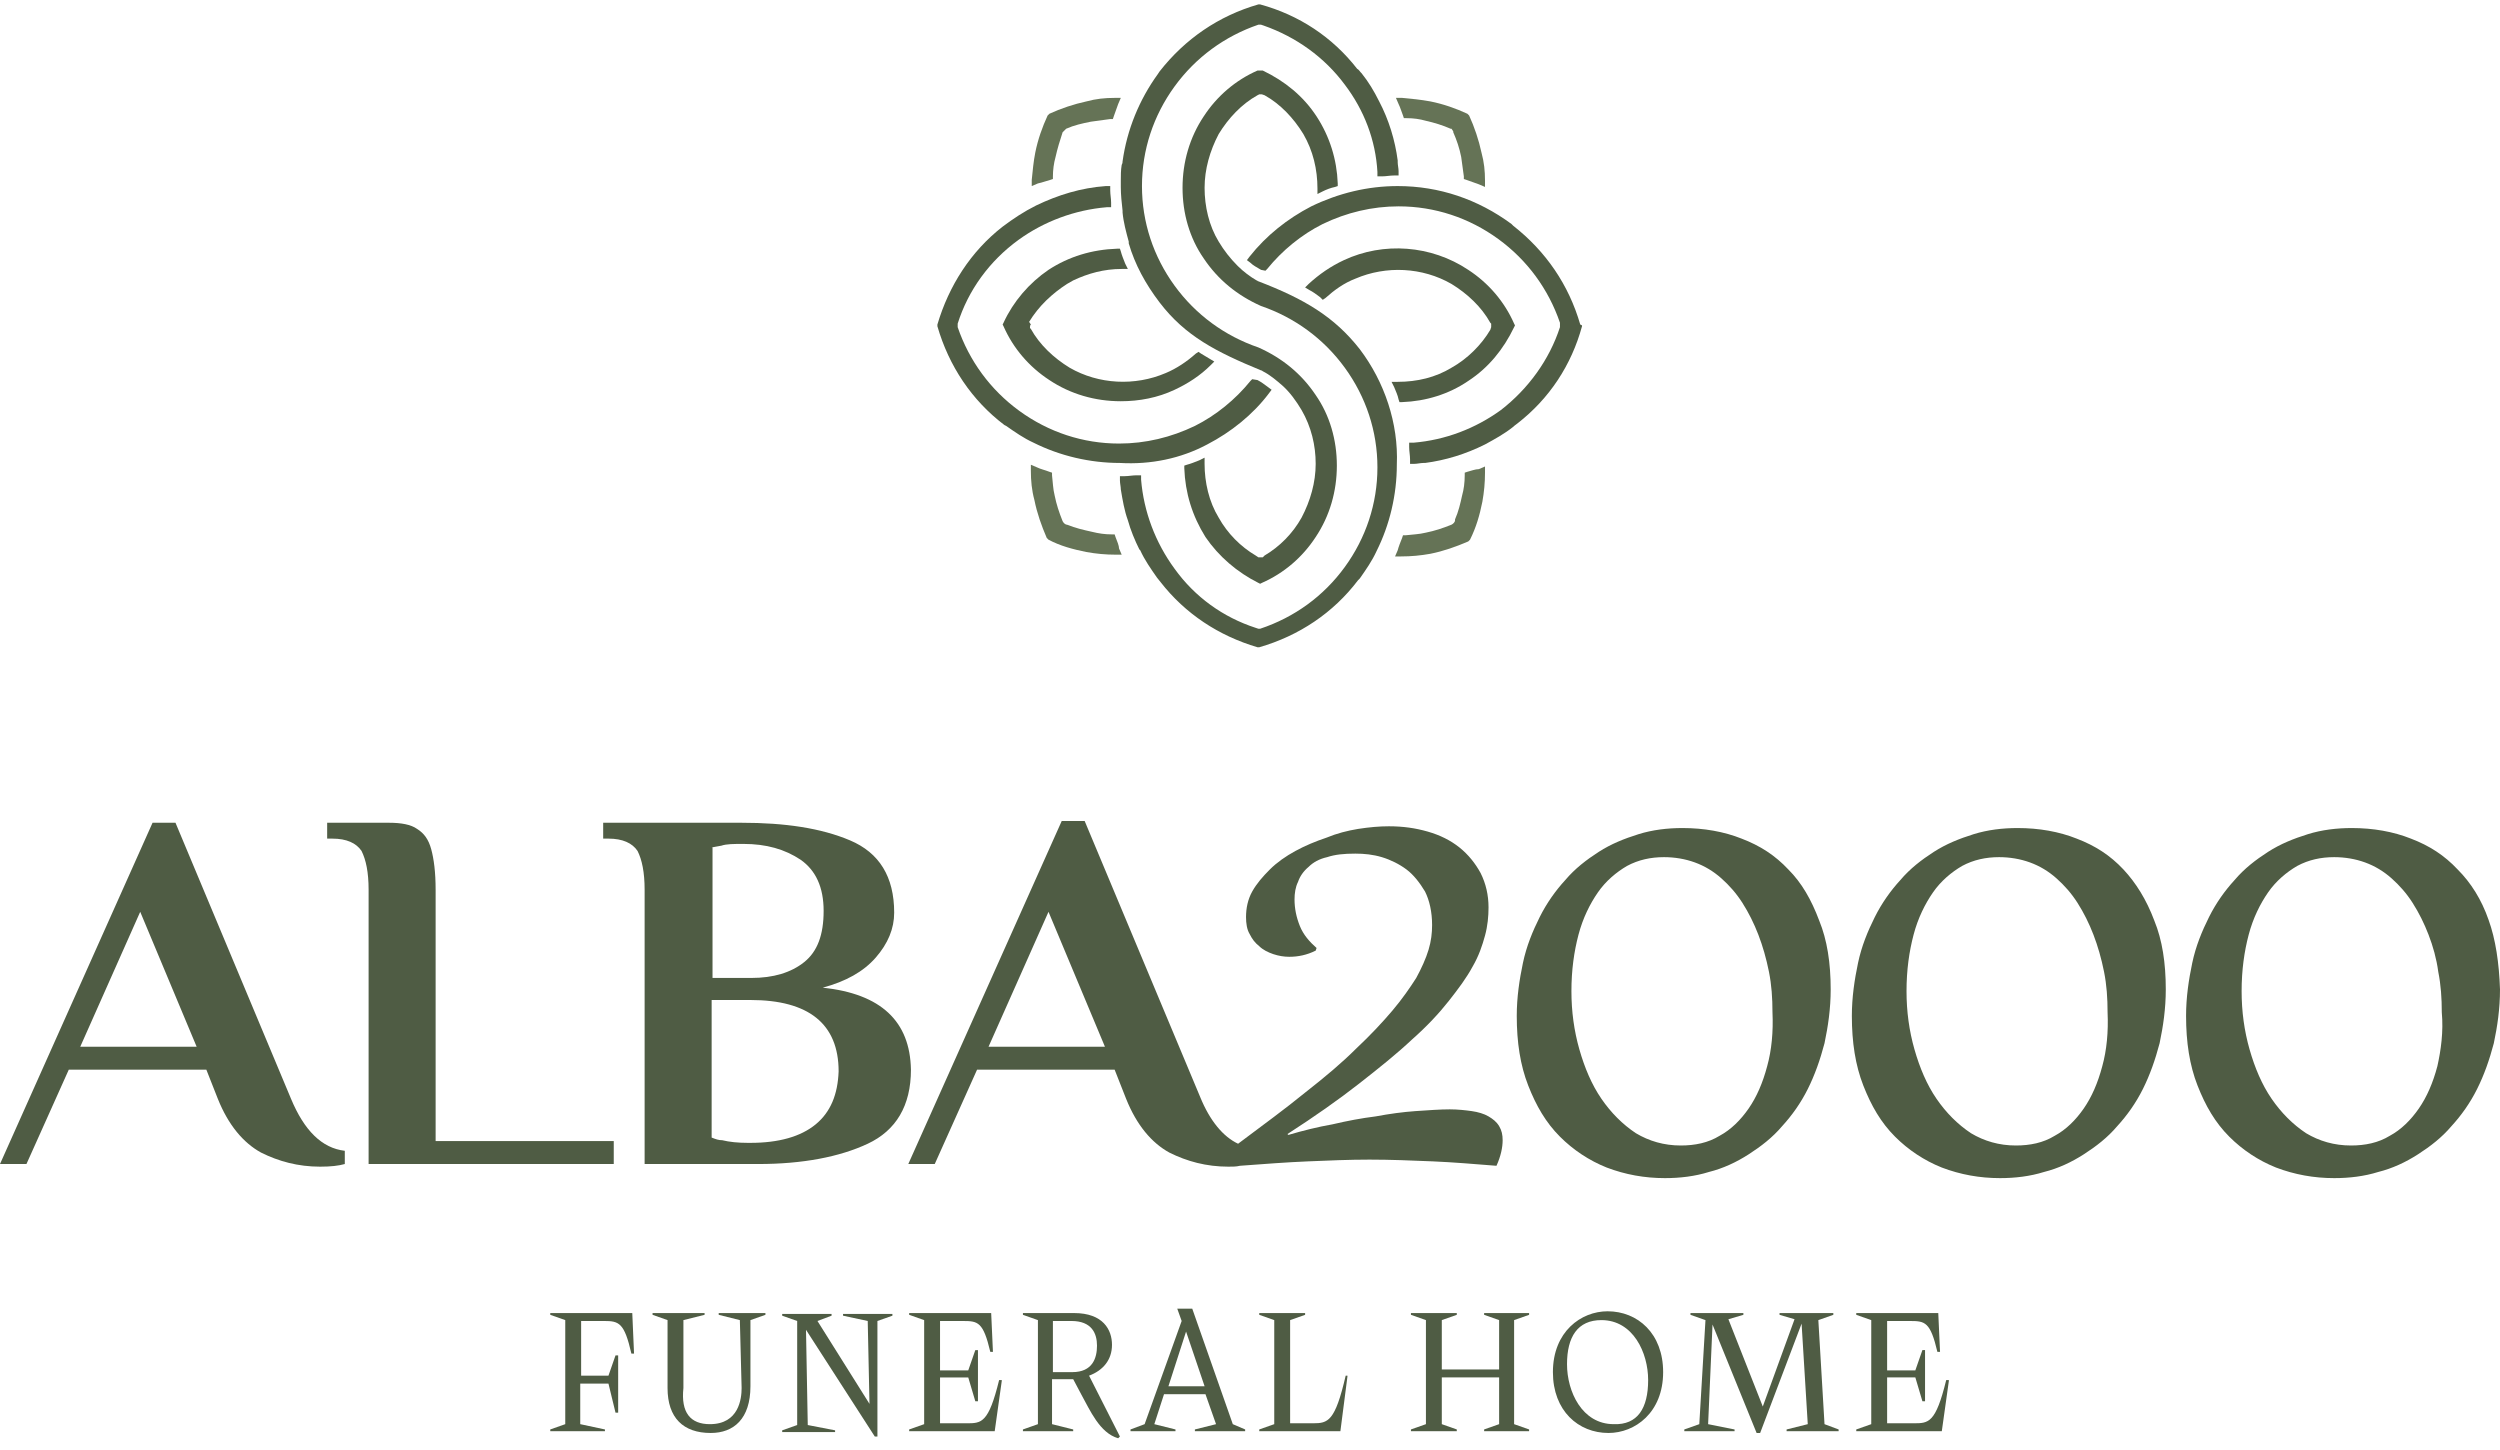 <?xml version="1.0" encoding="UTF-8"?> <svg xmlns="http://www.w3.org/2000/svg" xmlns:xlink="http://www.w3.org/1999/xlink" version="1.1" id="Layer_1" x="0px" y="0px" viewBox="0 0 283.5 164.4" style="enable-background:new 0 0 283.5 164.4;" xml:space="preserve"> <style type="text/css"> .st0{fill:#4F5C44;} .st1{fill:#657356;} </style> <g> <g> <g> <path class="st0" d="M71.9,153.5h-0.3c-0.8-3.5-1.4-3.7-3.1-3.7h-2.6v6.2H69l0.8-2.3h0.3v6.5h-0.3l-0.8-3.3h-3.2v4.6l2.8,0.6v0.2 h-6.2v-0.2l1.7-0.6v-11.8l-1.7-0.6v-0.2h9.3L71.9,153.5z"></path> <path class="st0" d="M80.5,161.5c3.3,0,3.6-2.9,3.6-4.1l-0.2-7.7l-2.4-0.6v-0.2h5.3v0.2l-1.7,0.6v7.5c0,3.7-1.9,5.3-4.5,5.3 c-3.1,0-4.9-1.7-4.9-5.1v-7.7l-1.7-0.6v-0.2h5.9v0.2l-2.4,0.6v7.7C77.2,160.2,78.3,161.5,80.5,161.5z"></path> <path class="st0" d="M101.2,149.2l-1.7,0.6v13.1h-0.3l-7.8-12.1l0.2,10.8l3.1,0.6v0.2h-6v-0.2l1.7-0.6v-11.8l-1.7-0.6v-0.2h5.6 v0.2l-1.6,0.6l5.9,9.4l-0.2-9.4l-2.8-0.6v-0.2h5.6V149.2z"></path> <path class="st0" d="M113.6,156.6l-0.8,5.7h-9.7v-0.2l1.7-0.6v-11.8l-1.7-0.6v-0.2h9.3l0.2,4.4h-0.3c-0.8-3.4-1.4-3.5-3.1-3.5 h-2.6v5.6h3.2l0.8-2.3h0.3v5.8h-0.3l-0.8-2.7h-3.2v5.2h3c1.7,0,2.5,0,3.7-4.9H113.6z"></path> <path class="st0" d="M127,162.9l-0.2,0.2c-2.1-0.6-3.2-3.2-4.2-5l-0.9-1.7c-0.1,0-0.2,0-0.4,0h-2v5.1l2.4,0.6v0.2H116v-0.2 l1.7-0.6v-11.8l-1.7-0.6v-0.2h5.8c3.3,0,4.3,1.9,4.3,3.6c0,1.7-1,2.9-2.6,3.5L127,162.9z M121.6,155.6c2.3,0,2.8-1.6,2.8-3 c0-1.4-0.6-2.8-2.9-2.8h-2.1v5.8H121.6z"></path> <path class="st0" d="M141.2,162.1v0.2h-5.7v-0.2l2.4-0.6l-1.2-3.4h-4.7l-1.1,3.4l2.4,0.6v0.2h-5.1v-0.2l1.6-0.6l4.2-11.7 l-0.5-1.4h1.7l4.6,13.1L141.2,162.1z M136.6,157.2l-2.1-6.2l-2,6.2H136.6z"></path> <path class="st0" d="M152.8,156.1l-0.8,6.2h-9.2v-0.2l1.7-0.6v-11.8l-1.7-0.6v-0.2h5.2v0.2l-1.7,0.6v11.7h2.6 c1.7,0,2.5-0.2,3.7-5.4H152.8z"></path> <path class="st0" d="M171.7,149.7v11.8l1.7,0.6v0.2h-5.1v-0.2l1.7-0.6v-5.3h-6.5v5.3l1.7,0.6v0.2h-5.2v-0.2l1.7-0.6v-11.8 l-1.7-0.6v-0.2h5.2v0.2l-1.7,0.6v5.6h6.5v-5.6l-1.7-0.6v-0.2h5.1v0.2L171.7,149.7z"></path> <path class="st0" d="M176.1,155.6c0-4.6,3.2-6.9,6.2-6.9c3.4,0,6.3,2.5,6.3,6.9c0,4.6-3.2,6.9-6.2,6.9 C179,162.5,176.1,160,176.1,155.6z M186.9,156.5c0-3.1-1.7-6.8-5.3-6.8c-2.7,0-3.9,1.9-3.9,5c0,3.1,1.7,6.8,5.3,6.8 C185.7,161.6,186.9,159.7,186.9,156.5z"></path> <path class="st0" d="M208.5,162.1v0.2h-5.9v-0.2l2.4-0.6l-0.7-11.4l-4.7,12.4h-0.4l-5-12.3l-0.5,11.3l3,0.6v0.2H191v-0.2l1.7-0.6 l0.7-11.8l-1.7-0.6v-0.2h6v0.2l-1.7,0.5l3.9,9.9l3.6-9.9l-1.7-0.5v-0.2h6.1v0.2l-1.7,0.6l0.7,11.8L208.5,162.1z"></path> <path class="st0" d="M221,156.6l-0.8,5.7h-9.7v-0.2l1.7-0.6v-11.8l-1.7-0.6v-0.2h9.3l0.2,4.4h-0.3c-0.8-3.4-1.4-3.5-3.1-3.5H214 v5.6h3.2l0.8-2.3h0.3v5.8H218l-0.8-2.7H214v5.2h3c1.7,0,2.5,0,3.7-4.9H221z"></path> </g> <g> <path class="st0" d="M33,124.6L19.9,93.3h-2.6L0,132h3l4.8-10.7h15.6l1.3,3.3c1.2,3,2.9,5,4.9,6.1c2,1,4.2,1.6,6.7,1.6 c1.2,0,2.1-0.1,2.8-0.3v-1.5C36.5,130.2,34.5,128.2,33,124.6z M9.1,118.7l6.8-15.3l6.4,15.3H9.1z"></path> <path class="st0" d="M49.4,100.9c0-2-0.2-3.5-0.5-4.6c-0.3-1.1-0.8-1.8-1.6-2.3c-0.7-0.5-1.8-0.7-3.2-0.7h-7v1.8h0.6 c1.6,0,2.7,0.5,3.3,1.4c0.5,1,0.8,2.4,0.8,4.4V132h27.8v-2.6H49.4V100.9z"></path> <path class="st0" d="M93.3,112c2.6-0.7,4.6-1.8,6-3.4c1.4-1.6,2.1-3.3,2.1-5.1c0-4.1-1.7-6.8-5-8.2c-3.3-1.4-7.4-2-12.3-2H68.4 v1.8h0.6c1.6,0,2.7,0.5,3.3,1.4c0.5,1,0.8,2.4,0.8,4.4V132h12.9c5,0,9.2-0.8,12.4-2.3c3.2-1.5,4.9-4.3,4.9-8.4 C103.2,115.8,99.9,112.7,93.3,112z M80.7,96.1l1.1-0.2c0.6-0.2,1.4-0.2,2.5-0.2c2.6,0,4.7,0.6,6.5,1.8c1.7,1.2,2.6,3.1,2.6,5.8 c0,2.7-0.7,4.6-2.2,5.8c-1.5,1.2-3.5,1.8-6,1.8h-4.4V96.1z M92.5,127.5c-1.7,1.4-4.2,2.1-7.4,2.1h-0.3c-1.1,0-2.1-0.1-2.9-0.3 c-0.4,0-0.7-0.1-1.2-0.3v-15.6h4.4c6.6,0,10,2.7,10,8.1C95,124.1,94.2,126.1,92.5,127.5z"></path> <path class="st0" d="M168.8,126.6c-0.5-0.3-1.2-0.5-1.9-0.6c-0.7-0.1-1.6-0.2-2.5-0.2c-1.1,0-2.4,0.1-3.9,0.2 c-1.4,0.1-2.9,0.3-4.5,0.6c-1.6,0.2-3.2,0.5-4.9,0.9c-1.7,0.3-3.3,0.7-5,1.2l-0.1-0.1c3.1-2,5.8-3.9,8.1-5.7c2.3-1.8,4.3-3.4,6-5 c1.7-1.5,3.1-3,4.2-4.4c1.1-1.4,2-2.6,2.7-3.9c0.7-1.2,1.1-2.4,1.4-3.5c0.3-1.1,0.4-2.2,0.4-3.2c0-1.4-0.3-2.7-0.9-3.9 c-0.6-1.1-1.4-2.1-2.4-2.9c-1-0.8-2.2-1.4-3.6-1.8c-1.4-0.4-2.8-0.6-4.4-0.6c-1.1,0-2.2,0.1-3.5,0.3c-1.2,0.2-2.4,0.5-3.6,1 c-1.2,0.4-2.4,0.9-3.5,1.5c-1.1,0.6-2.1,1.3-2.9,2.1c-0.8,0.8-1.5,1.6-2,2.5c-0.5,0.9-0.7,1.9-0.7,2.9c0,0.7,0.1,1.4,0.4,1.9 c0.3,0.6,0.6,1,1.1,1.4c0.4,0.4,1,0.7,1.6,0.9c0.6,0.2,1.2,0.3,1.8,0.3c1,0,2-0.2,3-0.7l0.1-0.3c-0.8-0.7-1.5-1.5-1.9-2.5 c-0.4-1-0.6-2-0.6-3c0-0.7,0.1-1.4,0.4-2c0.2-0.6,0.6-1.2,1.2-1.7c0.5-0.5,1.2-0.9,2.1-1.1c0.9-0.3,1.9-0.4,3.2-0.4 c1,0,2,0.1,3,0.4c1,0.3,2,0.8,2.8,1.4s1.5,1.5,2.1,2.5c0.5,1,0.8,2.3,0.8,3.8c0,0.9-0.1,1.8-0.4,2.8c-0.3,1-0.8,2.1-1.4,3.2 c-0.7,1.1-1.6,2.4-2.7,3.7c-1.1,1.3-2.5,2.8-4.1,4.3c-1.6,1.6-3.5,3.2-5.8,5c-2.2,1.8-4.8,3.7-7.6,5.8v0 c-1.7-0.8-3.2-2.6-4.3-5.3l-13.1-31.3h-2.6L103,132h3l4.8-10.7h15.6l1.3,3.3c1.2,3,2.9,5,4.9,6.1c2,1,4.2,1.6,6.7,1.6 c0.5,0,0.9,0,1.3-0.1l0,0c2.7-0.2,5.3-0.4,7.7-0.5c2.4-0.1,4.7-0.2,7-0.2c2.4,0,4.8,0.1,7.2,0.2c2.3,0.1,4.7,0.3,7.2,0.5 c0.5-1.1,0.7-2.1,0.7-2.9c0-0.6-0.1-1.1-0.4-1.6C169.7,127.2,169.3,126.9,168.8,126.6z M112.1,118.7l6.8-15.3l6.4,15.3H112.1z"></path> <path class="st0" d="M202.8,98.6c-1.5-1.6-3.2-2.7-5.3-3.5c-2-0.8-4.3-1.2-6.7-1.2c-1.7,0-3.4,0.2-5,0.7c-1.6,0.5-3.1,1.1-4.5,2 c-1.4,0.9-2.7,1.9-3.8,3.2c-1.1,1.2-2.1,2.6-2.9,4.2c-0.8,1.6-1.5,3.3-1.9,5.2c-0.4,1.9-0.7,3.9-0.7,6c0,3,0.4,5.6,1.3,7.9 c0.9,2.3,2,4.2,3.6,5.8c1.5,1.5,3.3,2.7,5.3,3.5c2.1,0.8,4.3,1.2,6.6,1.2c1.7,0,3.4-0.2,5-0.7c1.6-0.4,3.1-1.1,4.5-2 c1.4-0.9,2.7-1.9,3.8-3.2c1.1-1.2,2.1-2.6,2.9-4.2c0.8-1.6,1.4-3.3,1.9-5.2c0.4-1.9,0.7-3.9,0.7-6.1c0-3-0.4-5.6-1.3-7.8 C205.4,102,204.3,100.1,202.8,98.6z M200.4,120.9c-0.5,1.9-1.2,3.5-2.1,4.8c-0.9,1.3-2,2.4-3.3,3.1c-1.3,0.8-2.8,1.1-4.4,1.1 c-1.9,0-3.6-0.5-5.1-1.4c-1.5-1-2.8-2.3-3.9-3.9c-1.1-1.6-1.9-3.5-2.5-5.6c-0.6-2.1-0.9-4.3-0.9-6.6c0-2.4,0.3-4.5,0.8-6.4 c0.5-1.9,1.3-3.5,2.2-4.8c0.9-1.3,2.1-2.3,3.3-3c1.3-0.7,2.7-1,4.2-1c1.2,0,2.4,0.2,3.5,0.6c1.1,0.4,2.1,1,3,1.8 c0.9,0.8,1.7,1.7,2.4,2.8c0.7,1.1,1.3,2.3,1.8,3.6c0.5,1.3,0.9,2.7,1.2,4.2c0.3,1.5,0.4,3,0.4,4.6 C201.1,117,200.9,119.1,200.4,120.9z"></path> <path class="st0" d="M240.8,98.6c-1.5-1.6-3.2-2.7-5.3-3.5c-2-0.8-4.3-1.2-6.7-1.2c-1.7,0-3.4,0.2-5,0.7c-1.6,0.5-3.1,1.1-4.5,2 c-1.4,0.9-2.7,1.9-3.8,3.2c-1.1,1.2-2.1,2.6-2.9,4.2c-0.8,1.6-1.5,3.3-1.9,5.2c-0.4,1.9-0.7,3.9-0.7,6c0,3,0.4,5.6,1.3,7.9 c0.9,2.3,2,4.2,3.6,5.8c1.5,1.5,3.3,2.7,5.3,3.5c2.1,0.8,4.3,1.2,6.6,1.2c1.7,0,3.4-0.2,5-0.7c1.6-0.4,3.1-1.1,4.5-2 c1.4-0.9,2.7-1.9,3.8-3.2c1.1-1.2,2.1-2.6,2.9-4.2c0.8-1.6,1.4-3.3,1.9-5.2c0.4-1.9,0.7-3.9,0.7-6.1c0-3-0.4-5.6-1.3-7.8 C243.4,102,242.2,100.1,240.8,98.6z M238.4,120.9c-0.5,1.9-1.2,3.5-2.1,4.8c-0.9,1.3-2,2.4-3.3,3.1c-1.3,0.8-2.8,1.1-4.4,1.1 c-1.9,0-3.6-0.5-5.1-1.4c-1.5-1-2.8-2.3-3.9-3.9c-1.1-1.6-1.9-3.5-2.5-5.6c-0.6-2.1-0.9-4.3-0.9-6.6c0-2.4,0.3-4.5,0.8-6.4 c0.5-1.9,1.3-3.5,2.2-4.8c0.9-1.3,2.1-2.3,3.3-3c1.3-0.7,2.7-1,4.2-1c1.2,0,2.4,0.2,3.5,0.6c1.1,0.4,2.1,1,3,1.8 c0.9,0.8,1.7,1.7,2.4,2.8c0.7,1.1,1.3,2.3,1.8,3.6c0.5,1.3,0.9,2.7,1.2,4.2c0.3,1.5,0.4,3,0.4,4.6 C239.1,117,238.9,119.1,238.4,120.9z"></path> <path class="st0" d="M282.2,104.3c-0.8-2.3-2-4.2-3.5-5.7c-1.5-1.6-3.2-2.7-5.3-3.5c-2-0.8-4.3-1.2-6.7-1.2c-1.7,0-3.4,0.2-5,0.7 c-1.6,0.5-3.1,1.1-4.5,2c-1.4,0.9-2.7,1.9-3.8,3.2c-1.1,1.2-2.1,2.6-2.9,4.2c-0.8,1.6-1.5,3.3-1.9,5.2c-0.4,1.9-0.7,3.9-0.7,6 c0,3,0.4,5.6,1.3,7.9c0.9,2.3,2,4.2,3.6,5.8c1.5,1.5,3.3,2.7,5.3,3.5c2.1,0.8,4.3,1.2,6.6,1.2c1.7,0,3.4-0.2,5-0.7 c1.6-0.4,3.1-1.1,4.5-2c1.4-0.9,2.7-1.9,3.8-3.2c1.1-1.2,2.1-2.6,2.9-4.2c0.8-1.6,1.4-3.3,1.9-5.2c0.4-1.9,0.7-3.9,0.7-6.1 C283.4,109.2,283,106.5,282.2,104.3z M276.4,120.9c-0.5,1.9-1.2,3.5-2.1,4.8c-0.9,1.3-2,2.4-3.3,3.1c-1.3,0.8-2.8,1.1-4.4,1.1 c-1.9,0-3.6-0.5-5.1-1.4c-1.5-1-2.8-2.3-3.9-3.9c-1.1-1.6-1.9-3.5-2.5-5.6c-0.6-2.1-0.9-4.3-0.9-6.6c0-2.4,0.3-4.5,0.8-6.4 c0.5-1.9,1.3-3.5,2.2-4.8c0.9-1.3,2.1-2.3,3.3-3c1.3-0.7,2.7-1,4.2-1c1.2,0,2.4,0.2,3.5,0.6c1.1,0.4,2.1,1,3,1.8 c0.9,0.8,1.7,1.7,2.4,2.8c0.7,1.1,1.3,2.3,1.8,3.6c0.5,1.3,0.9,2.7,1.1,4.2c0.3,1.5,0.4,3,0.4,4.6 C277.1,117,276.8,119.1,276.4,120.9z"></path> </g> <g> <path class="st1" d="M119.1,20.4l0.3-0.1l0-0.3c0-0.7,0.1-1.5,0.3-2.2c0.2-0.9,0.5-1.9,0.8-2.8l0.4-0.4c0.9-0.4,1.8-0.6,2.8-0.8 c0.7-0.1,1.5-0.2,2.2-0.3l0.3,0l0.1-0.3c0.2-0.5,0.3-0.9,0.5-1.4l0.3-0.7l-0.7,0c-1.1,0-2.1,0.1-3.2,0.4 c-1.4,0.3-2.9,0.8-4.2,1.4l-0.1,0.1l-0.1,0.1c-0.6,1.3-1.1,2.7-1.4,4.2c-0.2,1-0.3,2.1-0.4,3.1l0,0.7l0.7-0.3 C118.2,20.7,118.7,20.5,119.1,20.4z"></path> <path class="st0" d="M116.7,36.5c1.1-1.8,2.6-3.2,4.3-4.3l0.7-0.4c1.7-0.8,3.5-1.3,5.5-1.3h0.7l-0.3-0.6c-0.2-0.5-0.4-1-0.5-1.4 l-0.1-0.3l-0.3,0c-2.9,0.1-5.5,0.9-7.8,2.4c-2.2,1.5-4,3.6-5.1,6l-0.1,0.2l0.1,0.2c1.1,2.5,2.9,4.6,5.2,6.1 c2.4,1.6,5.2,2.4,8.1,2.4c2.1,0,4.2-0.4,6.1-1.3c1.5-0.7,2.9-1.6,4.1-2.8l0.4-0.4l-0.5-0.3c-0.3-0.2-0.7-0.4-1-0.6l-0.3-0.2 l-0.3,0.2c-1,0.9-2.2,1.7-3.4,2.2c-3.5,1.5-7.6,1.3-10.9-0.6c-1.8-1.1-3.4-2.6-4.4-4.4l-0.1-0.1l0,0l0-0.1c0-0.1,0-0.2,0.1-0.3 L116.7,36.5z"></path> <path class="st1" d="M126.5,60.9l-0.1-0.3l-0.3,0c-0.8,0-1.5-0.1-2.3-0.3l0,0c-0.9-0.2-1.8-0.4-2.8-0.8c-0.2,0-0.4-0.2-0.5-0.4 c-0.4-1-0.7-1.9-0.9-2.9c-0.2-0.8-0.2-1.5-0.3-2.3l0-0.3l-0.3-0.1c-0.5-0.2-1-0.3-1.4-0.5l-0.7-0.3l0,0.7c0,1.1,0.1,2.2,0.4,3.3 c0.3,1.5,0.8,2.9,1.4,4.3l0.1,0.1l0.1,0.1c1.3,0.7,2.8,1.1,4.3,1.4c1.1,0.2,2.2,0.3,3.3,0.3l0.7,0l-0.3-0.7 C126.9,61.9,126.7,61.4,126.5,60.9z"></path> <path class="st0" d="M136.9,50.4c2.7-1.4,5.2-3.4,7-5.8l0.3-0.4l-0.4-0.3c-0.4-0.3-0.8-0.6-1.2-0.8L142,43l-0.2,0.2 c-1.7,2.1-3.9,3.9-6.3,5.1c-2.7,1.3-5.6,2-8.6,2c-4.1,0-8-1.3-11.3-3.7c-3.3-2.4-5.7-5.7-7-9.5l0-0.2l0-0.2 c1.2-3.8,3.6-7.1,6.9-9.5c2.9-2.1,6.4-3.4,10-3.7l0.5,0l0-0.5c0-0.5-0.1-0.9-0.1-1.4l0-0.5l-0.5,0c-2.8,0.2-5.4,1-7.9,2.2 c-1.4,0.7-2.6,1.5-3.8,2.4c-3.6,2.8-6.1,6.7-7.4,11.1l0,0.1l0,0.1c1.3,4.5,3.9,8.4,7.6,11.2l0.2,0.1c1,0.7,2,1.4,3.1,1.9 c3,1.5,6.4,2.3,9.8,2.3C130.5,52.7,133.9,52,136.9,50.4z"></path> <path class="st1" d="M166.4,53.5l-0.3,0.1l0,0.3c0,0.8-0.1,1.6-0.3,2.3c-0.2,0.9-0.4,1.8-0.8,2.7l0,0.1c0,0.2-0.2,0.4-0.4,0.5 c-1,0.4-1.9,0.7-2.9,0.9c-0.8,0.2-1.5,0.2-2.3,0.3l-0.3,0L159,61c-0.2,0.5-0.4,1-0.5,1.4l-0.3,0.7l0.7,0c1.1,0,2.2-0.1,3.3-0.3 c1.5-0.3,2.9-0.8,4.3-1.4l0.1-0.1l0.1-0.1c0.7-1.4,1.1-2.8,1.4-4.3c0.2-1.1,0.3-2.2,0.3-3.3l0-0.7l-0.7,0.3 C167.3,53.2,166.8,53.4,166.4,53.5z"></path> <path class="st0" d="M164.6,41.7c-1.8,1.1-3.9,1.6-6.1,1.6h-0.7l0.3,0.6c0.2,0.5,0.4,0.9,0.5,1.4l0.1,0.3l0.3,0 c2.7-0.1,5.3-0.9,7.5-2.4c2.3-1.5,4-3.6,5.2-6.1l0.1-0.2l-0.1-0.2c-1.1-2.5-2.9-4.6-5.2-6.1c-4.2-2.8-9.6-3.2-14.1-1.1 c-1.5,0.7-2.8,1.6-4,2.7l-0.4,0.4l0.5,0.3c0.4,0.2,0.8,0.5,1.2,0.8L150,34l0.3-0.2c1-0.9,2.1-1.7,3.4-2.2 c3.5-1.5,7.6-1.3,10.9,0.6c1.8,1.1,3.4,2.6,4.4,4.4l0.1,0.1c0,0.1,0,0.1,0,0.2l0,0.1c0,0,0,0.1,0,0.1l-0.1,0.3 C168,39.1,166.4,40.7,164.6,41.7z"></path> <path class="st0" d="M179.2,36.8c-1.3-4.5-3.9-8.3-7.6-11.2l-0.2-0.2c-3.8-2.8-8.2-4.3-12.9-4.3c-3.4,0-6.7,0.8-9.8,2.3 c-2.7,1.4-5.1,3.3-7,5.7l-0.3,0.4l0.4,0.3c0.3,0.3,0.7,0.5,1.2,0.8l0.5,0.1l0.2-0.2c1.7-2.1,3.9-3.9,6.3-5.1c2.7-1.3,5.6-2,8.6-2 c4.1,0,8,1.3,11.3,3.7c3.3,2.4,5.7,5.7,7,9.5l0,0.2l0,0.3c-1.2,3.7-3.6,7-6.7,9.4c-2.9,2.1-6.3,3.4-9.9,3.7l-0.5,0l0,0.5 c0,0.5,0.1,0.9,0.1,1.4l0,0.5l0.5,0c0.3,0,0.7-0.1,1-0.1l0.2,0c2.3-0.3,4.6-1,6.8-2.1c1.1-0.6,2.2-1.2,3.2-2 c0.2-0.2,0.4-0.3,0.5-0.4c3.6-2.8,6.1-6.6,7.3-11l0-0.1L179.2,36.8z"></path> <path class="st1" d="M159.1,13.1l0.1,0.3l0.3,0c0.8,0,1.5,0.1,2.2,0.3c0.9,0.2,1.9,0.5,2.8,0.9l0.1,0l0.2,0.3l0,0.1 c0.4,0.9,0.7,1.8,0.9,2.8c0.1,0.7,0.2,1.5,0.3,2.2l0,0.3l0.3,0.1c0.5,0.2,0.9,0.3,1.4,0.5l0.7,0.3l0-0.7c0-1.1-0.1-2.1-0.4-3.2 c-0.3-1.4-0.8-2.9-1.4-4.2l-0.1-0.1l-0.1-0.1c-1.3-0.6-2.7-1.1-4.2-1.4c-1.1-0.2-2.1-0.3-3.2-0.4l-0.7,0l0.3,0.7 C158.8,12.2,158.9,12.6,159.1,13.1z"></path> <path class="st0" d="M127.3,18.3L127.3,18.3c0,0.1,0,0.2-0.1,0.4c-0.1,0.6-0.1,1.2-0.1,1.8l0,0.1c0,0.2,0,0.4,0,0.6 c0,0.9,0.1,1.8,0.2,2.7l0,0.2c0.1,1.1,0.4,2.2,0.7,3.3c0,0,0,0.1,0,0.2c0.7,2.4,1.9,4.6,3.5,6.7c2.9,3.8,6.4,5.6,11.5,7.7 c0.1,0,0.2,0.1,0.2,0.1c0.8,0.4,1.5,1,2.2,1.6c0.9,0.8,1.6,1.8,2.2,2.8c1.1,1.9,1.6,4,1.6,6.1c0,2.1-0.6,4.2-1.6,6.1 c-1,1.8-2.5,3.3-4.2,4.3l-0.2,0.2l-0.1,0l-0.2,0c-0.1,0-0.1,0-0.1,0l-0.1,0l0,0l-0.3-0.2c-1.7-1-3.2-2.5-4.2-4.3 c-1.1-1.8-1.6-4-1.6-6.1v-0.7l-0.6,0.3c-0.5,0.2-1,0.4-1.4,0.5l-0.3,0.1l0,0.3c0.1,2.8,0.9,5.4,2.4,7.8c1.5,2.2,3.6,4,6,5.2 l0.2,0.1l0.2-0.1c2.5-1.1,4.6-2.9,6.1-5.2c1.6-2.4,2.4-5.2,2.4-8.1c0-2.9-0.8-5.7-2.4-8c-1.6-2.4-3.8-4.2-6.5-5.4 c-3.8-1.3-7.1-3.7-9.5-7c-2.4-3.3-3.7-7.2-3.7-11.3c0-4.1,1.3-8,3.7-11.3c2.4-3.3,5.7-5.7,9.5-7l0.3,0l0.3,0.1 c3.7,1.3,6.9,3.6,9.2,6.7c2.2,2.9,3.5,6.3,3.7,9.9l0,0.5l0.5,0c0.5,0,0.9-0.1,1.4-0.1l0.5,0l0-0.5c0-0.3-0.1-0.7-0.1-1l0-0.2 c-0.3-2.3-1-4.6-2.1-6.7c-0.6-1.2-1.2-2.2-2-3.2l-0.1-0.1c-0.1-0.1-0.2-0.3-0.4-0.4c-2.8-3.6-6.6-6.1-11-7.3l-0.1,0l-0.1,0 c-4.5,1.3-8.3,3.9-11.2,7.6l-0.2,0.3C129.2,11.3,127.8,14.7,127.3,18.3L127.3,18.3z"></path> <path class="st0" d="M154.2,39.6c-2.9-3.7-6.3-5.7-11.5-7.7c-0.1,0-0.1-0.1-0.2-0.1c-0.7-0.4-1.5-1-2.1-1.6l-0.1-0.1 c-0.8-0.8-1.5-1.7-2.1-2.7c-1.1-1.8-1.6-4-1.6-6.1c0-2.1,0.6-4.2,1.6-6.1c1.1-1.8,2.6-3.4,4.4-4.4l0.2-0.1c0,0,0.1,0,0.1,0h0.1 c0.1,0,0.1,0,0.1,0l0.3,0.1c1.8,1,3.3,2.6,4.4,4.4c1.1,1.9,1.6,4,1.6,6.2V22l0.6-0.3c0.4-0.2,0.9-0.4,1.4-0.5l0.3-0.1l0-0.3 c-0.1-2.7-0.9-5.3-2.4-7.6c-1.5-2.3-3.6-4-6.1-5.2L142.8,8L142.6,8c-2.5,1.1-4.6,2.9-6.1,5.2c-1.6,2.4-2.4,5.2-2.4,8.1 c0,2.9,0.8,5.7,2.4,8c1.6,2.4,3.8,4.2,6.5,5.4c3.8,1.3,7.1,3.7,9.5,7c2.4,3.3,3.7,7.2,3.7,11.3c0,4.1-1.3,8-3.7,11.3 c-2.4,3.3-5.7,5.7-9.6,7c0,0-0.1,0-0.2,0l-0.3-0.1c-3.7-1.2-6.9-3.5-9.2-6.7c-2.2-3-3.5-6.5-3.8-10.1l0-0.5l-0.5,0 c-0.5,0-0.9,0.1-1.4,0.1l-0.5,0l0,0.5c0,0.3,0.1,0.7,0.1,1c0.2,1.2,0.4,2.4,0.8,3.5c0.3,1.1,0.8,2.3,1.3,3.3l0.1,0.1 c0.5,1.1,1.2,2.1,1.9,3.1l0.4,0.5c2.8,3.6,6.6,6.1,11,7.4l0.1,0l0.1,0c4.5-1.3,8.4-3.9,11.2-7.6l0.2-0.2c0.7-1,1.4-2,1.9-3.1 c1.5-3,2.3-6.4,2.3-9.8C158.6,48,157,43.3,154.2,39.6z"></path> </g> </g> </g> </svg> 